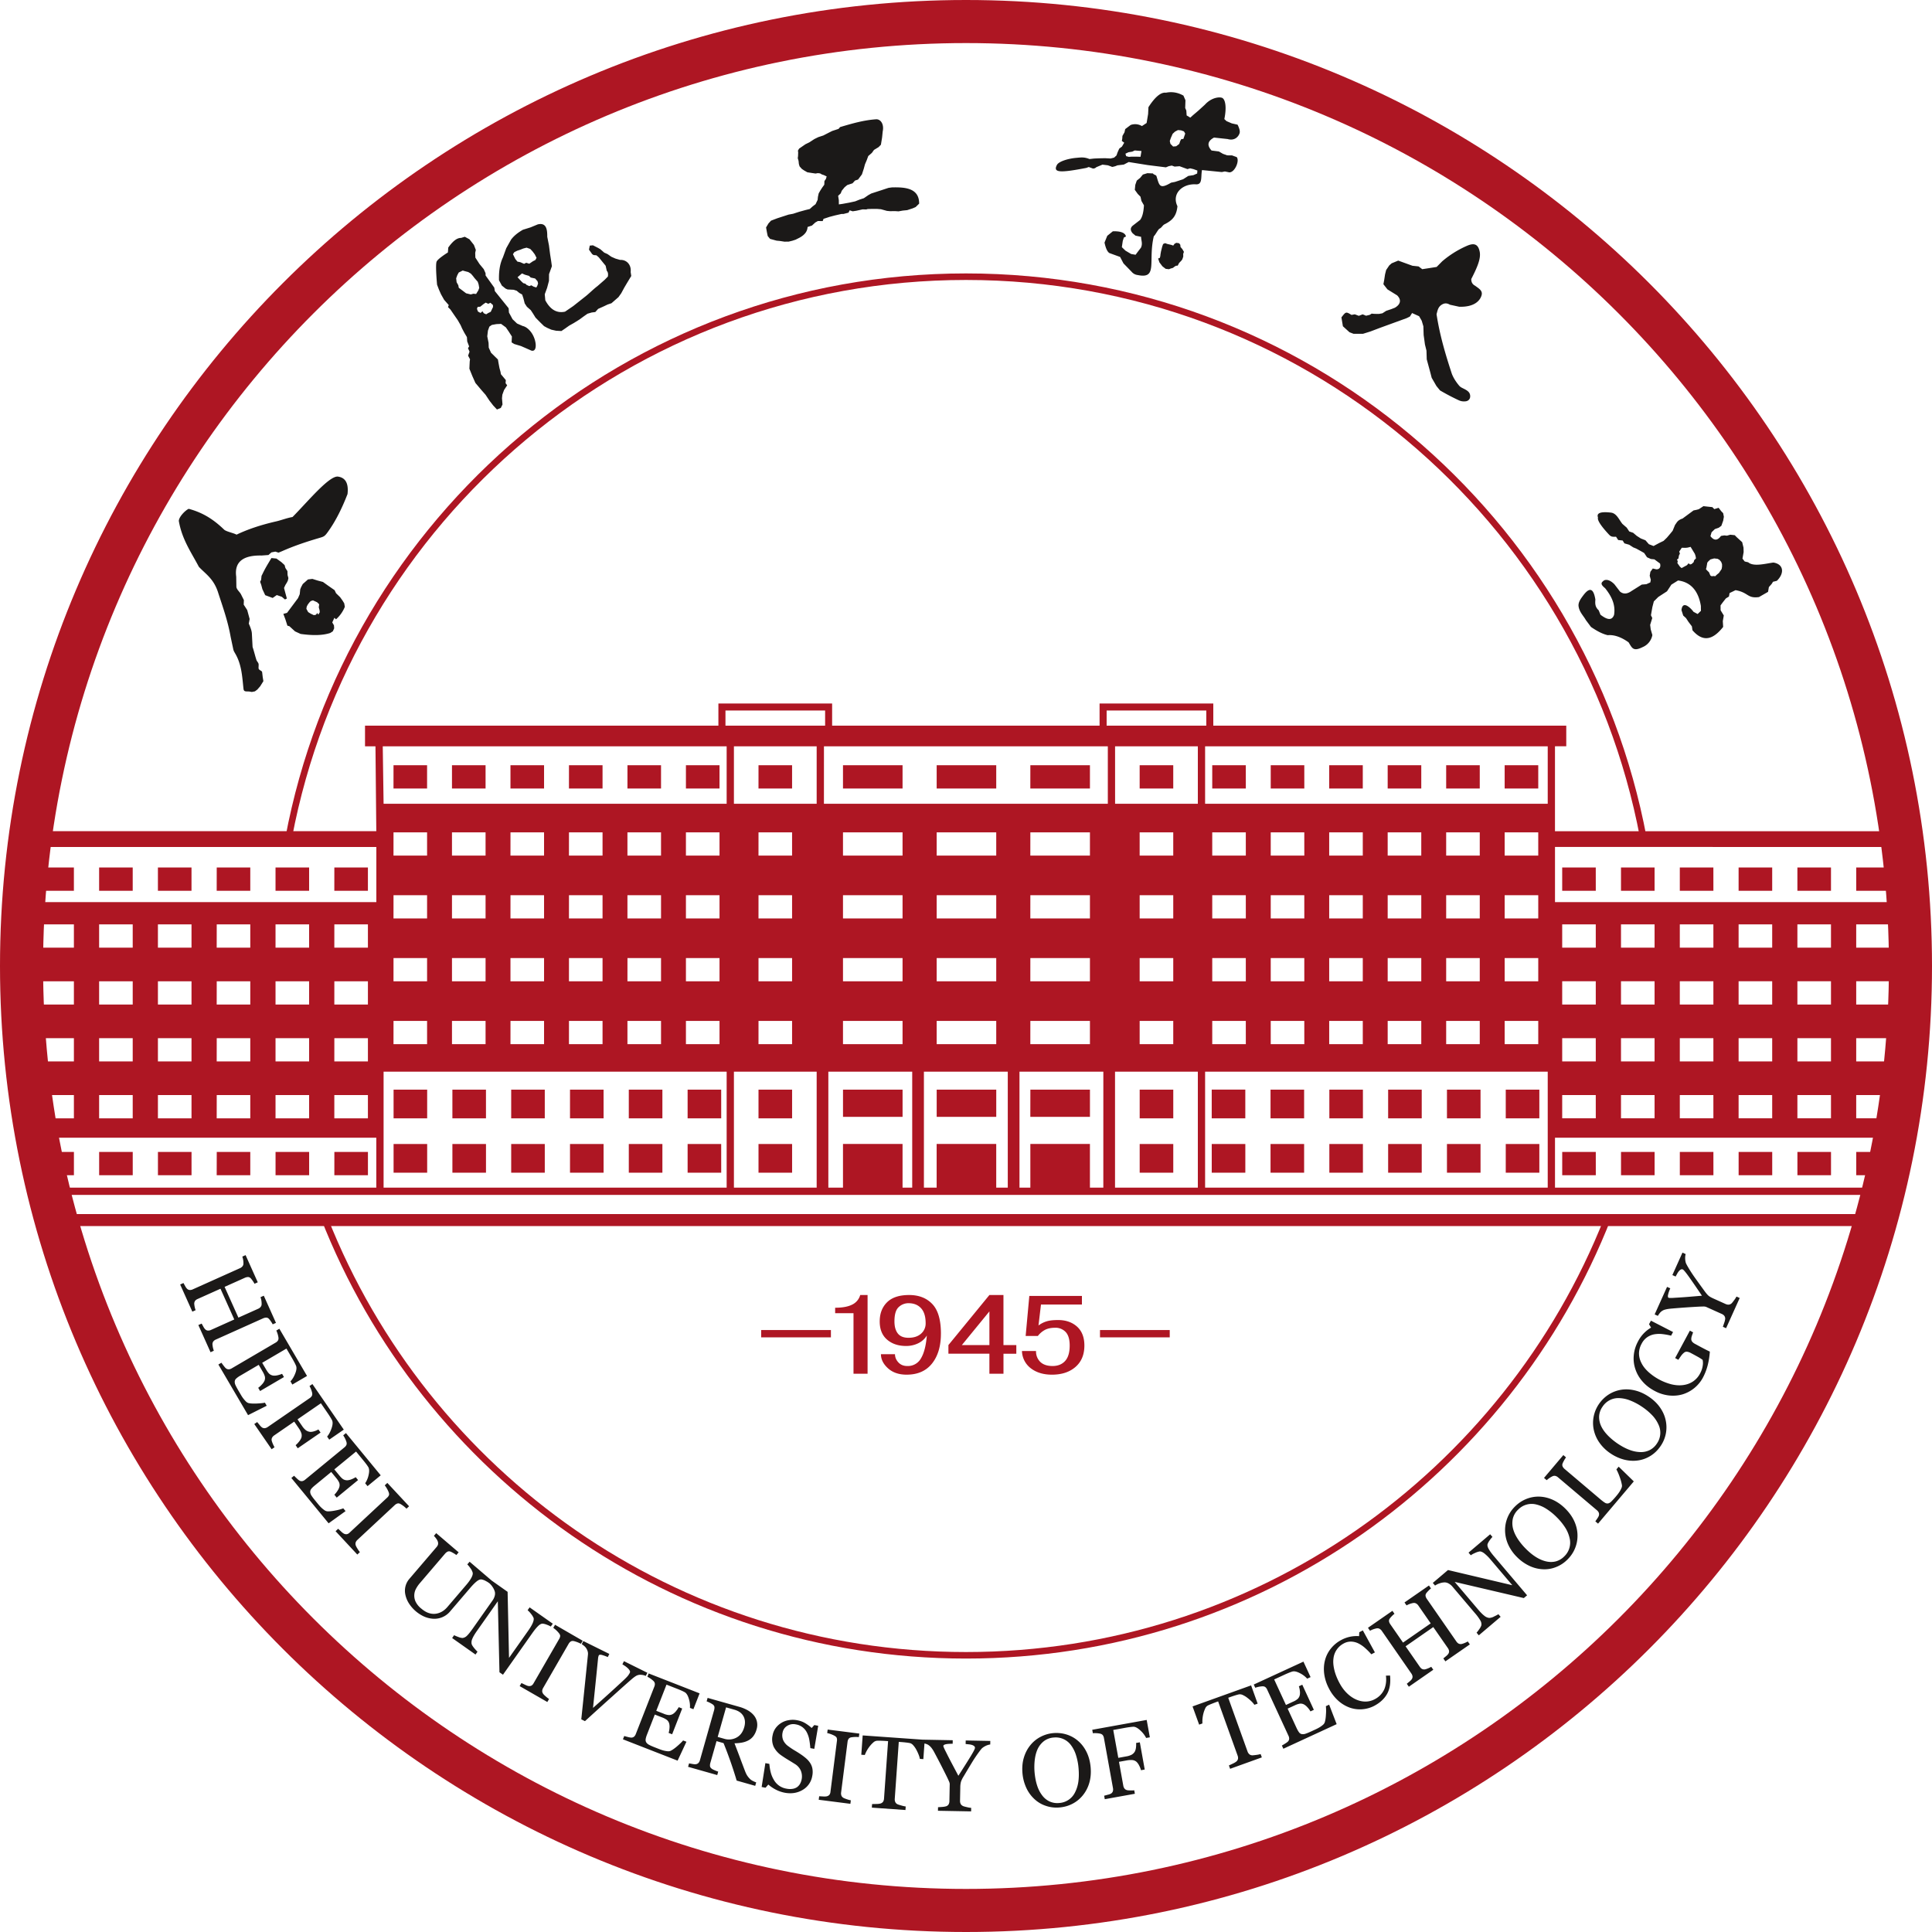 <svg xmlns="http://www.w3.org/2000/svg" width="88" height="88" fill="none"><path fill="#1B1918" fill-rule="evenodd" d="M49.12 79.309q.233.205.38.51.146.306.178.689.032.385-.065.709a1.6 1.6 0 0 1-.297.564q-.194.236-.464.377t-.587.169a1.5 1.5 0 0 1-.633-.075 1.4 1.4 0 0 1-.52-.311 1.6 1.6 0 0 1-.367-.51 2 2 0 0 1-.173-.665q-.033-.394.065-.713.097-.32.294-.562.195-.24.47-.383.274-.142.582-.168.322-.026.617.07.294.097.52.299m27.661-22.187a.5.5 0 0 0-.023.125.814.814 0 0 0 .03.277q.014.04.09.175.156.265.328.506.173.243.44.61.099.136.169.198.069.061.223.13l.561.253q.075.033.143.029a.23.23 0 0 0 .134-.063q.036-.036.11-.138a1 1 0 0 0 .108-.168l.147.066-.62 1.376-.147-.066q.022-.06.063-.182a.8.8 0 0 0 .043-.174.22.22 0 0 0-.04-.142.3.3 0 0 0-.119-.087l-.715-.322a.4.4 0 0 0-.14-.015 6 6 0 0 0-.239.009 35 35 0 0 0-1.241.089q-.15.016-.233.04a.45.45 0 0 0-.262.172 1 1 0 0 0-.077.116l-.147-.066.565-1.254.147.066a1.4 1.4 0 0 0-.105.312q-.015.098.03.118a.2.2 0 0 0 .05.008h.094q.066-.002.153-.009l.165-.01q.228-.014.458-.033l.597-.05q-.378-.561-.595-.865-.216-.302-.274-.33a.1.1 0 0 0-.092.002.3.3 0 0 0-.088.073.7.7 0 0 0-.08.12l-.07.126-.148-.066.46-1.023zm.338 3.565q-.02.05-.05.14a.5.5 0 0 0-.034.151.2.2 0 0 0 .04.132.4.4 0 0 0 .116.094l.221.12q.24.128.327.171.086.043.142.068a3.4 3.4 0 0 1-.1.632q-.08.3-.216.555a1.57 1.57 0 0 1-.915.757q-.294.089-.627.055a1.8 1.8 0 0 1-.672-.216q-.326-.175-.546-.432a1.6 1.6 0 0 1-.32-.564 1.5 1.5 0 0 1-.068-.624q.03-.324.192-.625a1.54 1.54 0 0 1 .595-.63l-.093-.155.087-.161 1.007.517-.089.166a3 3 0 0 0-.38-.07 1.3 1.3 0 0 0-.374.006.84.84 0 0 0-.33.132.8.8 0 0 0-.258.298.94.94 0 0 0-.12.431.95.95 0 0 0 .104.433q.1.213.314.413a2.5 2.5 0 0 0 1.068.575q.276.064.517.033.247-.029.45-.16a1 1 0 0 0 .33-.37q.095-.176.119-.351a.7.7 0 0 0-.004-.268 2 2 0 0 0-.202-.13l-.18-.099-.157-.084a.5.5 0 0 0-.162-.057.18.18 0 0 0-.147.044.7.7 0 0 0-.142.156 3 3 0 0 0-.115.168l-.147-.08.672-1.25zm-3.29 2.617q.305-.052.635.027.33.078.647.294.32.217.51.497.192.279.252.585a1.5 1.5 0 0 1-.236 1.16q-.191.28-.457.445-.266.166-.569.209-.3.045-.627-.035a2 2 0 0 1-.626-.284 1.9 1.9 0 0 1-.513-.5 1.6 1.6 0 0 1-.252-.582 1.5 1.5 0 0 1-.002-.606q.062-.302.236-.559.183-.266.443-.435a1.5 1.5 0 0 1 .56-.216zm1.708 1.575a1.5 1.5 0 0 0-.284-.418 2.7 2.7 0 0 0-.453-.379 2.7 2.7 0 0 0-.543-.29 1.5 1.5 0 0 0-.5-.11.858.858 0 0 0-.762.388.84.84 0 0 0-.158.455 1 1 0 0 0 .101.449q.102.207.293.405.192.198.437.366.272.185.525.284.252.1.495.11a.9.9 0 0 0 .434-.08.85.85 0 0 0 .346-.306.86.86 0 0 0 .069-.874m-1.808 1.926.688.671-1.628 1.924-.123-.105.09-.131q.058-.085.07-.13a.2.2 0 0 0-.002-.13.3.3 0 0 0-.09-.117l-1.763-1.492a.3.3 0 0 0-.121-.068.2.2 0 0 0-.14.017 1 1 0 0 0-.135.078 1 1 0 0 0-.124.099l-.123-.104.88-1.04.123.105q-.04.05-.09.14t-.066.135a.17.17 0 0 0 .002.142q.032.064.09.112l1.652 1.4q.115.096.187.138a.2.2 0 0 0 .143.03.3.3 0 0 0 .141-.084 3.577 3.577 0 0 0 .307-.349q.055-.073.097-.144a1 1 0 0 0 .067-.136.24.24 0 0 0 .017-.115 2 2 0 0 0-.101-.37 2.3 2.3 0 0 0-.152-.353zm-3.615 1.364q.31.009.619.148.308.14.579.413t.406.584q.134.311.135.623.004.306-.113.588-.115.282-.341.506a1.5 1.5 0 0 1-.533.35 1.4 1.4 0 0 1-.599.096 1.6 1.6 0 0 1-.608-.155 2 2 0 0 1-.56-.398 1.9 1.9 0 0 1-.41-.588 1.6 1.6 0 0 1-.135-.62 1.5 1.5 0 0 1 .113-.595q.118-.285.34-.503.229-.228.516-.343.289-.114.59-.106m1.376 1.873a1.5 1.5 0 0 0-.198-.465 2.7 2.7 0 0 0-.373-.458 2.7 2.7 0 0 0-.477-.39 1.5 1.5 0 0 0-.47-.203.857.857 0 0 0-.822.236.83.83 0 0 0-.243.417 1 1 0 0 0 .014.46q.06.222.21.454.15.23.36.442.231.234.46.379.23.147.465.203.23.056.442.004a.85.85 0 0 0 .398-.235.86.86 0 0 0 .234-.844m-3.51-.037a1 1 0 0 0-.124.152.7.7 0 0 0-.098.173q-.025.096.057.234.08.14.239.326l1.504 1.774-.149.126-3.149-.737 1.06 1.25q.178.21.3.3a.4.4 0 0 0 .217.091.5.5 0 0 0 .221-.067q.151-.071.192-.103l.103.12-.994.843-.102-.121a1.3 1.3 0 0 0 .126-.165.6.6 0 0 0 .092-.17.33.33 0 0 0-.043-.215 2.3 2.3 0 0 0-.262-.354l-1.012-1.193a.6.6 0 0 0-.16-.135.4.4 0 0 0-.177-.058.7.7 0 0 0-.248.044.8.8 0 0 0-.207.1l-.103-.12.692-.587 2.93.692-.978-1.153a2 2 0 0 0-.303-.302q-.123-.09-.207-.084a.8.8 0 0 0-.21.07 1 1 0 0 0-.194.105l-.102-.121.985-.836zM66.95 74.9l-1.115.773-.093-.134.124-.103a.5.5 0 0 0 .102-.105.2.2 0 0 0 .035-.127.3.3 0 0 0-.056-.138l-.663-.955-1.261.876.648.934q.045.066.099.097a.23.23 0 0 0 .141.019 1.105 1.105 0 0 0 .28-.117l.094.135-1.114.773-.093-.134.123-.103a.5.5 0 0 0 .103-.105.2.2 0 0 0 .035-.127.3.3 0 0 0-.057-.138l-1.343-1.937a.3.3 0 0 0-.101-.093.2.2 0 0 0-.14-.02 1 1 0 0 0-.154.043 1 1 0 0 0-.142.065l-.093-.135 1.114-.773.093.135a1 1 0 0 0-.118.106 1 1 0 0 0-.094.108.17.17 0 0 0-.035.136q.015.068.06.13l.577.832 1.261-.875-.564-.814a.3.3 0 0 0-.102-.093.2.2 0 0 0-.14-.02 1 1 0 0 0-.153.043 1 1 0 0 0-.142.065l-.093-.134 1.114-.773.093.134a1 1 0 0 0-.118.107q-.065.067-.094.107a.17.17 0 0 0-.034.136q.015.069.059.13l1.342 1.935q.045.066.1.096a.22.22 0 0 0 .14.02 1.09 1.09 0 0 0 .28-.116zm-6.409 2.746.342.887-2.428 1.12-.067-.146q.06-.033.156-.094a.7.7 0 0 0 .122-.09.2.2 0 0 0 .054-.123.3.3 0 0 0-.031-.137l-.97-2.102a.3.3 0 0 0-.078-.11q-.047-.042-.134-.042a1.172 1.172 0 0 0-.332.066l-.068-.147 2.263-1.043.325.705-.155.071a1.1 1.1 0 0 0-.331-.25q-.22-.114-.35-.073a2 2 0 0 0-.159.058 5 5 0 0 0-.204.089l-.459.212.536 1.162.33-.152a.7.7 0 0 0 .218-.137.35.35 0 0 0 .082-.159.6.6 0 0 0 .004-.195 1 1 0 0 0-.045-.208l.155-.072.527 1.144-.154.072a1 1 0 0 0-.141-.19.6.6 0 0 0-.15-.124.32.32 0 0 0-.192-.039.9.9 0 0 0-.227.075l-.33.152.405.878q.062.132.114.2a.2.2 0 0 0 .126.082.34.34 0 0 0 .17-.017q.098-.032.268-.11l.18-.083q.111-.051.183-.095.075-.044.148-.104a.3.3 0 0 0 .092-.114q.049-.143.06-.39a2 2 0 0 0-.004-.359zm-3.257-.048-.148.053a1 1 0 0 0-.137-.16 2 2 0 0 0-.186-.16 1 1 0 0 0-.203-.124.3.3 0 0 0-.179-.031q-.069.015-.172.047a5 5 0 0 0-.19.063l-.125.045.88 2.448a.3.3 0 0 0 .077.12q.051.048.138.054.044 0 .178-.018a1.3 1.3 0 0 0 .203-.04l.055.152-1.445.52-.055-.154q.059-.026.178-.083a.8.8 0 0 0 .16-.094.23.23 0 0 0 .076-.119.3.3 0 0 0-.018-.153l-.887-2.468-.125.045-.165.064a2 2 0 0 0-.184.081.28.28 0 0 0-.117.138 1.3 1.3 0 0 0-.08.225 1.5 1.5 0 0 0-.044.452l-.15.054-.3-.83 2.667-.958zm-4.91 1.534-.168.03a1.2 1.2 0 0 0-.263-.341q-.184-.174-.324-.17a2 2 0 0 0-.166.017q-.096.012-.216.034l-.53.096.23 1.27.362-.066a.8.8 0 0 0 .25-.08.4.4 0 0 0 .137-.134.5.5 0 0 0 .053-.167 1 1 0 0 0 .009-.231l.17-.03.223 1.24-.17.031a1 1 0 0 0-.085-.215.6.6 0 0 0-.117-.165.34.34 0 0 0-.188-.082 1 1 0 0 0-.25.014l-.363.065.197 1.09a.3.3 0 0 0 .053.127q.039.053.12.075.036.009.15.012.117.002.175-.007l.028.159-1.37.247-.029-.158.175-.047a.5.5 0 0 0 .141-.052.2.2 0 0 0 .081-.103.3.3 0 0 0 .006-.143l-.412-2.282a.3.3 0 0 0-.048-.125q-.035-.052-.12-.075a1.215 1.215 0 0 0-.337-.02l-.028-.157 2.48-.448zm-13.64 3.029-1.442-.184.02-.16.178.009a.6.6 0 0 0 .166-.006.23.23 0 0 0 .12-.067.26.26 0 0 0 .05-.136l.295-2.318a.3.3 0 0 0-.008-.135q-.017-.056-.105-.104a1.3 1.3 0 0 0-.33-.121l.021-.16 1.442.183-.021.16a1.4 1.4 0 0 0-.343.01q-.09.017-.126.074a.3.3 0 0 0-.046.132l-.295 2.315a.3.3 0 0 0 .016.136q.024.062.1.106.045.024.15.059.102.035.178.047zm-7.468-2.827-.402.861-2.49-.972.059-.15q.065.02.175.047a.7.7 0 0 0 .15.026.2.2 0 0 0 .126-.046.3.3 0 0 0 .076-.118l.843-2.157a.3.3 0 0 0 .025-.132.2.2 0 0 0-.063-.126 1.18 1.18 0 0 0-.278-.194l.059-.15 2.32.907-.282.723-.158-.062a1.1 1.1 0 0 0-.05-.413q-.07-.236-.19-.302a2 2 0 0 0-.151-.074 5 5 0 0 0-.206-.085l-.471-.184-.466 1.192.338.132a.7.7 0 0 0 .25.062.36.36 0 0 0 .172-.05.6.6 0 0 0 .143-.133q.073-.09.12-.177l.158.062-.458 1.173-.16-.062q.032-.104.04-.233a.6.6 0 0 0-.014-.193.32.32 0 0 0-.106-.166.9.9 0 0 0-.211-.112l-.339-.132-.351.9q-.054.136-.065.222a.22.22 0 0 0 .028.147.34.34 0 0 0 .13.11q.09.05.266.118l.184.072q.113.044.195.066.084.023.178.034a.3.3 0 0 0 .146-.013q.136-.063.323-.227.188-.165.255-.25zm-6.336-1.81L23.67 76.8l.081-.14.16.076q.106.052.156.059a.23.23 0 0 0 .135-.015.26.26 0 0 0 .1-.106l1.168-2.024a.3.3 0 0 0 .045-.127q.005-.06-.058-.137a1.3 1.3 0 0 0-.256-.24l.081-.14 1.258.727-.08.14a1.4 1.4 0 0 0-.32-.123q-.09-.018-.145.019a.3.3 0 0 0-.094.103l-1.167 2.022a.3.3 0 0 0-.038.132q0 .066.052.136.032.04.115.112t.146.112zm-9.19-8.695-.772.556-1.697-2.065.124-.102q.047.05.13.127a.7.7 0 0 0 .117.095.2.2 0 0 0 .133.022.3.3 0 0 0 .125-.066l1.788-1.47a.3.3 0 0 0 .087-.104q.028-.056.006-.14a1.17 1.17 0 0 0-.148-.305l.125-.102 1.583 1.924-.6.493-.108-.131a1.1 1.1 0 0 0 .158-.384q.054-.24-.018-.357a2 2 0 0 0-.096-.139 5 5 0 0 0-.138-.174l-.321-.391-.99.813.232.28q.11.135.187.176.076.041.175.04a.6.6 0 0 0 .19-.046q.108-.043.19-.096l.108.132-.973.8-.108-.132q.078-.075.147-.184a.6.6 0 0 0 .083-.176.32.32 0 0 0-.012-.196.9.9 0 0 0-.13-.2l-.23-.281-.747.614q-.113.092-.164.16a.21.21 0 0 0-.047.143.34.34 0 0 0 .059.16q.055.087.175.232l.125.153q.078.095.138.153.062.06.139.117a.3.3 0 0 0 .133.06q.15.01.393-.04a2 2 0 0 0 .345-.095zm46.855 8.87q-.255.132-.54.155a1.4 1.4 0 0 1-.565-.07 1.6 1.6 0 0 1-.525-.31 1.9 1.9 0 0 1-.428-.556 2 2 0 0 1-.221-.672q-.042-.33.037-.629.077-.293.27-.532a1.5 1.5 0 0 1 .473-.387 1.46 1.46 0 0 1 .808-.173l.01-.179.161-.084.55 1.003-.163.086a3 3 0 0 0-.266-.27 1.4 1.4 0 0 0-.303-.215.8.8 0 0 0-.34-.093.67.67 0 0 0-.344.082.88.88 0 0 0-.471.683q-.031.222.035.508.065.284.228.593.142.272.331.463.188.19.407.295.218.103.443.107a.9.9 0 0 0 .442-.11.95.95 0 0 0 .436-.467q.054-.141.071-.293.017-.151-.004-.31l.188-.006q.05.512-.139.844-.19.33-.58.536M9.59 61.592l-.555-1.238.15-.066.078.14a.5.5 0 0 0 .084.12.2.2 0 0 0 .118.058.3.3 0 0 0 .146-.03l1.06-.476-.628-1.4-1.037.465a.3.3 0 0 0-.114.079.23.23 0 0 0-.045.136 1.116 1.116 0 0 0 .063.297l-.149.067-.555-1.237.15-.067.078.14a.5.5 0 0 0 .084.12.2.2 0 0 0 .118.058.3.3 0 0 0 .146-.03l2.15-.965a.3.3 0 0 0 .111-.083.2.2 0 0 0 .045-.133.9.9 0 0 0-.051-.31l.149-.068.555 1.238-.149.067a1 1 0 0 0-.083-.136 1 1 0 0 0-.089-.113.17.17 0 0 0-.127-.058.4.4 0 0 0-.139.034l-.924.414.629 1.401.903-.405a.3.3 0 0 0 .11-.083.2.2 0 0 0 .045-.134.9.9 0 0 0-.051-.31l.15-.066.554 1.237-.149.067a1 1 0 0 0-.083-.136 1 1 0 0 0-.088-.113.17.17 0 0 0-.127-.058.4.4 0 0 0-.14.034l-2.148.964a.3.3 0 0 0-.113.08.22.22 0 0 0-.045.134 1.093 1.093 0 0 0 .063.297zm2.559 2.438-.85.428-1.352-2.306.139-.082q.038.057.108.147t.101.112a.2.2 0 0 0 .128.042.3.3 0 0 0 .133-.045l1.998-1.171a.3.3 0 0 0 .101-.089q.037-.051.029-.138a1.176 1.176 0 0 0-.098-.324l.139-.081 1.26 2.15-.67.392-.085-.147q.125-.127.216-.354.091-.23.038-.355a2 2 0 0 0-.073-.153 5 5 0 0 0-.108-.194l-.256-.436-1.105.648.184.313q.089.15.158.203a.36.36 0 0 0 .166.067.6.6 0 0 0 .195-.016q.113-.026.203-.065l.086.147-1.087.637-.086-.147q.089-.063.175-.159a.6.6 0 0 0 .11-.16.32.32 0 0 0 .018-.196.9.9 0 0 0-.097-.218l-.183-.314-.834.49a1 1 0 0 0-.188.133.2.2 0 0 0-.07.133.34.34 0 0 0 .034.167q.042.095.137.257l.1.17q.06.105.112.173.052.07.118.138a.3.3 0 0 0 .122.08q.147.034.395.021.25-.013.356-.038zm2.848 1.544-.097-.14q.121-.14.203-.38t.021-.365a2 2 0 0 0-.083-.145 4 4 0 0 0-.12-.183l-.305-.444-1.064.732.21.304a.8.8 0 0 0 .175.195.4.4 0 0 0 .179.07q.067.009.175-.02a1 1 0 0 0 .213-.088l.098.142-1.04.715-.097-.142q.078-.062.16-.167a.6.6 0 0 0 .103-.174.34.34 0 0 0-.003-.205.9.9 0 0 0-.115-.222l-.209-.304-.912.628a.3.3 0 0 0-.094.1.2.2 0 0 0-.019.14 1 1 0 0 0 .051.143q.046.106.078.156l-.133.09-.79-1.147.133-.09q.042.053.115.14a.5.5 0 0 0 .105.106.2.2 0 0 0 .128.032.3.3 0 0 0 .132-.053l1.91-1.315a.3.3 0 0 0 .095-.095q.033-.053.019-.14a1.202 1.202 0 0 0-.121-.316l.132-.09 1.429 2.076zm1.278 5.233-.99-1.063.117-.11.132.12a.6.6 0 0 0 .131.102.23.23 0 0 0 .134.025.26.26 0 0 0 .126-.073l1.71-1.593a.3.3 0 0 0 .08-.108q.023-.055-.015-.148a1.3 1.3 0 0 0-.175-.304l.118-.11.99 1.063-.117.11a1.4 1.4 0 0 0-.271-.21q-.079-.045-.144-.025a.3.3 0 0 0-.12.072l-1.707 1.59a.3.3 0 0 0-.075.115.23.23 0 0 0 .01.145 1 1 0 0 0 .077.141q.057.095.107.15zm6.013 1.307a1 1 0 0 0-.159-.1.6.6 0 0 0-.201-.073q-.093-.01-.222.094-.129.106-.283.286l-.913 1.067a.93.93 0 0 1-.823.34 1.2 1.2 0 0 1-.403-.112 1.62 1.62 0 0 1-.67-.603 1.2 1.2 0 0 1-.156-.406.827.827 0 0 1 .187-.691l1.241-1.451a.3.3 0 0 0 .066-.119.26.26 0 0 0-.015-.144.5.5 0 0 0-.078-.133 1 1 0 0 0-.095-.113l.105-.123 1.022.874-.105.123a1 1 0 0 0-.134-.088 1 1 0 0 0-.13-.067.17.17 0 0 0-.14.002.4.4 0 0 0-.109.089l-1.16 1.357a1.4 1.4 0 0 0-.155.225.663.663 0 0 0-.036.588.9.9 0 0 0 .266.332q.19.162.37.212a.7.7 0 0 0 .341.015.8.8 0 0 0 .268-.11 1 1 0 0 0 .204-.18l.861-1.008q.165-.191.241-.338.077-.146.056-.229a.6.6 0 0 0-.108-.209 1.3 1.3 0 0 0-.136-.165l.105-.122 1.004.858.727.514.064 3.009.871-1.235q.16-.228.216-.37.057-.142.03-.22a.8.8 0 0 0-.12-.187 1 1 0 0 0-.15-.16l.091-.13 1.056.744-.091.13a1 1 0 0 0-.178-.082.7.7 0 0 0-.192-.05q-.098-.001-.212.113-.115.113-.256.313l-1.34 1.9-.16-.111-.075-3.234-.944 1.34q-.159.225-.216.365a.4.4 0 0 0-.034.233q.015.07.12.198.108.127.149.16l-.091.13-1.065-.752.091-.13q.051.03.191.082a.6.6 0 0 0 .188.046.33.33 0 0 0 .198-.095q.097-.088.277-.343l.901-1.279a.6.6 0 0 0 .09-.189.4.4 0 0 0 .013-.185.7.7 0 0 0-.105-.23.8.8 0 0 0-.148-.173zm7.127 4.221a.64.64 0 0 0-.287-.05.4.4 0 0 0-.164.055q-.075.047-.16.117-.295.254-.9.8-.608.544-1.26 1.139l-.167-.083a1075 1075 0 0 0 .303-2.944.4.4 0 0 0-.01-.142.5.5 0 0 0-.159-.254 1 1 0 0 0-.112-.083l.071-.143 1.184.587-.07.143a2 2 0 0 0-.27-.096q-.116-.03-.143.027a.543.543 0 0 0-.028.111l-.077.766-.155 1.508a72 72 0 0 0 1.404-1.272q.159-.15.204-.216a1 1 0 0 0 .068-.11.1.1 0 0 0-.003-.097.4.4 0 0 0-.083-.108 1 1 0 0 0-.12-.098 3 3 0 0 0-.132-.085l.071-.143 1.066.528zm4.984 5.008-.845-.24a18.731 18.731 0 0 0-.597-1.706l-.32-.091-.283.996a.4.4 0 0 0-.014.143q.007.065.079.118.034.028.13.069t.164.063l-.044.157-1.328-.376.045-.157.158.028q.104.019.149.01a.2.2 0 0 0 .12-.056.3.3 0 0 0 .07-.133l.643-2.27q.022-.078.016-.144t-.078-.12a1.344 1.344 0 0 0-.278-.14l.045-.158 1.45.41a1.7 1.7 0 0 1 .361.147q.165.09.28.221a.7.7 0 0 1 .153.294.7.7 0 0 1-.015.367.9.9 0 0 1-.147.306.7.7 0 0 1-.231.194 1 1 0 0 1-.286.097q-.16.03-.341.032.144.373.239.627.094.254.233.618.06.16.12.246a1 1 0 0 0 .127.147q.049.045.131.085.081.04.139.058zm-.5-2.672q.081-.285-.036-.499t-.415-.298l-.376-.106-.382 1.347.29.082a.73.73 0 0 0 .564-.051q.26-.138.355-.475m3.006 1.636a.7.7 0 0 1 .102.272.9.9 0 0 1-.01.316.9.9 0 0 1-.437.633q-.36.213-.818.128a1.5 1.5 0 0 1-.411-.144 1.7 1.7 0 0 1-.335-.228l-.126.145-.178-.034.17-1.087.181.034q.018.211.063.386.044.176.14.338a.805.805 0 0 0 .576.405.8.8 0 0 0 .275.009.5.5 0 0 0 .208-.078.5.5 0 0 0 .137-.153.7.7 0 0 0 .036-.594.67.67 0 0 0-.271-.307q-.135-.085-.308-.19a5 5 0 0 1-.298-.193 1.07 1.07 0 0 1-.356-.392.83.83 0 0 1-.053-.536.8.8 0 0 1 .136-.323.92.92 0 0 1 .6-.363q.187-.033.379.003.218.04.378.14.16.098.285.214l.12-.134.178.033-.178 1.051-.18-.033a4 4 0 0 0-.045-.365 1.2 1.2 0 0 0-.104-.329.7.7 0 0 0-.195-.249.7.7 0 0 0-.324-.14.52.52 0 0 0-.386.069.44.44 0 0 0-.21.303.58.58 0 0 0 .031.357.7.7 0 0 0 .238.273q.147.11.294.195.145.086.28.178.123.083.233.179a1 1 0 0 1 .183.212m5.152-.182-.158-.011a1 1 0 0 0-.06-.201 2 2 0 0 0-.105-.223 1 1 0 0 0-.137-.195.3.3 0 0 0-.15-.1 2 2 0 0 0-.177-.027 5 5 0 0 0-.199-.019l-.133-.01-.183 2.596a.3.3 0 0 0 .022.14.2.2 0 0 0 .105.106q.04.019.17.055.129.038.202.045l-.011.162-1.532-.109.011-.162.198-.004a.8.8 0 0 0 .183-.021.23.23 0 0 0 .118-.078.3.3 0 0 0 .045-.148l.185-2.616-.132-.009q-.071-.005-.177-.008a2 2 0 0 0-.201 0 .28.28 0 0 0-.164.079q-.086.075-.163.173a1.5 1.5 0 0 0-.223.396l-.16-.011.063-.88 2.727.193 1.375.026-.003.161q-.232 0-.328.026t-.097.075q0 .014.013.048t.037.087q.028.06.068.137l.074.148q.103.203.211.407l.281.53q.367-.57.56-.887.195-.319.196-.382a.1.1 0 0 0-.038-.084.3.3 0 0 0-.101-.052.7.7 0 0 0-.142-.027q-.078-.007-.144-.015l.004-.161 1.12.021-.003.162a.6.6 0 0 0-.123.028.811.811 0 0 0-.243.136q-.033.028-.126.151-.183.247-.337.5-.155.255-.388.646a1.2 1.2 0 0 0-.115.232 1 1 0 0 0-.032.256l-.012.616a.3.3 0 0 0 .03.143q.031.06.11.098.048.02.17.047.122.03.198.033l-.003.161-1.51-.028.003-.162q.064-.003.192-.013a.8.8 0 0 0 .178-.03.2.2 0 0 0 .114-.091.3.3 0 0 0 .034-.145l.015-.784a.4.4 0 0 0-.042-.133 5 5 0 0 0-.102-.217 34 34 0 0 0-.57-1.107 1.3 1.3 0 0 0-.13-.198.7.7 0 0 0-.13-.118.5.5 0 0 0-.13-.055l-.047-.011zm6.915 1.502q.11-.218.147-.484.036-.267.009-.59a2.7 2.7 0 0 0-.116-.605 1.5 1.5 0 0 0-.23-.459.859.859 0 0 0-.78-.348.83.83 0 0 0-.454.165 1 1 0 0 0-.285.36q-.096.21-.13.484a2.8 2.8 0 0 0-.01.57q.029.328.11.586.08.26.225.454a.9.9 0 0 0 .336.287.85.85 0 0 0 .455.076.86.86 0 0 0 .723-.496M11.09 31.367c-.06-.552-.08-1.1-.383-1.611-.04-.07-.065-.108-.082-.185l-.119-.56c-.124-.707-.347-1.334-.556-1.973-.2-.672-.573-.88-.892-1.22-.347-.66-.767-1.242-.913-2.088.003-.193.299-.487.45-.554.706.189 1.181.533 1.616.95.088.086.459.16.562.227.494-.237 1.087-.44 1.804-.604.24-.055.48-.153.747-.2.69-.696 1.695-1.922 2.086-1.838q.5.08.419.792c-.22.569-.52 1.216-.918 1.756-.13.177-.168.186-.387.25-.565.166-1.124.352-1.668.593l-.17.07-.144-.047-.179.035-.137.12-.314.023c-.833-.017-1.246.283-1.153.965l.007.449c.002.127.14.227.207.346l.135.27-.008.207.16.248.11.406-.038.211c.075.168.134.327.14.451l.032.612c.068.198.115.411.183.615l.053.081a.18.18 0 0 1 .041.128l-.005.127c-.003.073.054.097.112.135.05.033.05.041.056.095l.023.197.03.18-.145.232-.13.15-.11.082-.142.028-.1-.018c-.155-.018-.263.031-.28-.133m1.517-4.263-.187.132-.34-.126-.129-.275-.052-.195-.051-.14.045-.09.02-.182.046-.09c.127-.27.267-.489.404-.72l.229.024.223.161.148.135.035.13.094.146.006.176.038.143-.025.114-.045.09-.068.11-.061.134.052.195.035.13.042.156-.086.043-.144-.122zm.299.857.168-.046.5-.67.078-.179.023-.223.042-.103.074-.138.236-.209.201-.025.243.076.239.063.224.161.307.214.065.138.187.182.111.156.075.122.028.159a1.5 1.5 0 0 1-.402.569l-.074-.068-.097.21.078.135.009.135-.061.135-.119.077c-.379.123-.844.113-1.349.043l-.253-.116-.258-.236-.09-.024-.09-.283zm1.049-.23.015-.098.045-.09.072-.097.065-.067.102-.033.19.086.094.091-.018.14.035.13.01.093-.067.11-.047-.074-.062.08-.093.018-.143-.067-.117-.073zM22.636 18.652l-.169-.18-.173-.223-.178-.268-.18-.205-.282-.334-.14-.315-.134-.332.015-.33.014-.1-.088-.165.066-.182-.07-.157.051-.083-.087-.227-.013-.196-.119-.2-.1-.19-.07-.158-.13-.225-.167-.242-.166-.242-.109-.11.033-.091-.21-.24-.142-.252-.093-.209-.087-.228s-.088-.923-.017-1.06c.071-.138.51-.409.51-.409l.017-.224c.189-.264.381-.444.584-.438l.168-.053.213.115.203.257.087.228-.028.135.007.214.19.294.192.232.082.183.003.107.197.276.197.275.027.16.628.78.014.196.165.305.204.195.255.112c.168.036.31.177.4.304.235.332.287.891 0 .819l-.238-.105-.238-.104-.306-.092-.121-.075.013-.268-.149-.233-.125-.182-.218-.159-.216.01-.204.037-.113.077-.066.182-.031.26.06.3.007.214.106.236.313.306.027.16.043.229.046.167.021.115.222.266-.01.143.072.095-.14.212-.034.09-.046.128-.016.16.023.285-.077.156zm.76-5.454-.275-.013-.094-.041-.168-.136-.13-.242c-.012-.403.04-.754.175-1.034l.155-.426.222-.396c.163-.21.347-.333.534-.444l.35-.109.328-.136c.391-.094.438.225.434.563l.077.388.053.41.047.298.034.246-.13.36-.003.307-.085.318-.107.292.025.274q.341.642.9.518l.372-.254.502-.397c.207-.155.394-.356.601-.512l.326-.284.148-.15c.019-.108.012-.202-.05-.265l-.05-.228-.312-.383-.106-.093-.135-.013-.062-.043-.144-.202.036-.184.145-.014.236.12.102.06.177.154.148.065.173.122.187.083.211.061c.318-.015.52.242.483.552l.027.181-.192.317-.123.208-.142.262-.126.176-.318.277-.178.06-.169.081-.26.117-.13.144-.163.02-.191.056-.189.133-.17.126-.261.163-.215.121-.189.134-.165.112-.244-.014-.215-.048-.188-.083-.143-.078-.172-.168-.215-.218-.118-.19-.1-.152-.177-.155-.1-.152-.057-.226-.06-.18-.129-.072-.119-.099zm-.032-1.62.107.218.097.12.13.026.174.076.096-.05.14.045.164-.112.115-.058.052-.1-.082-.16-.105-.139-.101-.106-.166-.057-.154.04-.128.052-.141.046-.133.065zm.209 1.05.203-.174.134.059.186.053.078.076.201.044.11.126.024.103-.038.106-.043.074-.125-.04-.103-.06-.09.037-.122-.053-.057-.056-.098-.027-.093-.088zm-1.697 1.341-.12.011-.031.088.045.122.117.064.09-.075.058.089.11.048.083-.053.124-.06.055-.115.05-.105-.005-.091-.116-.102-.094.048-.12-.054-.103.07zm-.8-1.646-.18.089-.065.119-.053.145.02.178.078.139.021.115.2.15.133.101.215.052.118-.033.123.012.102-.165.04-.11-.027-.158-.04-.123-.15-.171-.072-.095-.09-.103-.121-.074-.116-.03zM36.4 6.768l.285-.197.18-.088.23-.15.18-.088.225-.073.239-.123.167-.084.288-.094.072-.083c.568-.168 1.072-.314 1.634-.354.21-.015.377.221.306.553l-.028.277-.054.329-.105.108-.21.128-.097.136-.164.142-.068.186-.081.19-.053.195-.086.265-.177.236-.138.045-.114.126-.238.078-.121.099-.131.161-.047.12-.118.112.031.198.002.192.158-.022.313-.057.271-.059.197-.079.2-.065.205-.141.13-.072.276-.09.2-.065.175-.058.138-.045.158-.021c.551-.011 1.24.008 1.236.74l-.16.156-.134.058-.25.082-.2.02-.196.035-.154-.01-.233.002-.141-.013-.27-.075-.183-.015-.178-.001-.246.006-.062.02-.167-.005-.283.063-.171.026-.137-.045-.051.106-.23.06-.095.001-.296.067-.242.064-.176.058-.1.032-.038.102-.22-.002-.118.067-.151.139-.2.065c-.01.179-.102.347-.377.494l-.167.084-.15.049-.167.04-.191.002-.216-.033-.142-.013-.149-.04-.15-.041-.106-.129-.035-.166-.04-.225.11-.184.115-.126.284-.108.162-.053.226-.073.125-.041.209-.039.175-.057.113-.036.28-.077.191-.047.13-.117.135-.103.093-.194.014-.138.035-.16.073-.128.084-.131.098-.136.006-.165.067-.096.035-.115-.128-.062-.092-.03-.082-.047-.1-.012-.104.019-.187-.028-.187-.029-.149-.085-.103-.07-.102-.115-.032-.108-.015-.144-.036-.122.013-.093.006-.165-.011-.086zM50.855 7.08l.049-.141.076-.17.124-.093.103-.177-.109-.08.018-.095.01-.134.093-.164.032-.146.248-.187a.6.6 0 0 1 .514.049l.214-.14.068-.41.015-.31q.454-.705.796-.659.414-.085.798.132l.092.212-.012.351.051.118.015.222.167.1.108-.099.26-.221.294-.268c.32-.353.708-.367.807-.302.127.084.192.422.081.956l.1.093.24.103.263.059c.072.144.12.286.093.381-.045.16-.225.368-.547.273l-.619-.067q-.438.236-.112.59l.334.043.183.107.195.07.22.002.212.077c.144.157-.081.7-.335.696l-.203-.042-.138.028-.903-.091c-.062.312.036.668-.276.65-.618-.038-1.118.429-.843.997-.044.453-.237.65-.595.827-.077.038-.126.153-.215.191-.071.03-.201.304-.267.35-.27 1.135.2 1.958-.731 1.767a.42.42 0 0 1-.28-.15l-.37-.381-.154-.294-.18-.065-.31-.113c-.08-.053-.156-.182-.22-.475l.126-.31.253-.204c.31-.012.566.05.597.237l-.095.046-.05.158-.041.281.165.159.259.153.202.034.115-.155.131-.17c.085-.193.004-.328.005-.492l-.256-.054-.128-.106q-.172-.2.005-.35l.333-.258q.15-.192.175-.667l-.114-.2-.043-.193-.123-.124-.136-.188.023-.228.067-.193.152-.123.126-.152.206-.063.252.012c.038.065.141.062.161.123.13.404.123.625.666.297l.176-.034.372-.122.236-.151.232-.035.172-.075.01-.135-.179-.065-.152-.036-.122.035-.196-.071-.163-.06-.225.017-.13-.047-.139.028-.128.053-.826-.103-.869-.139-.223.116-.287.034-.12.047c-.054.003-.11.047-.162.009l-.157-.057-.247-.03-.278.115a.2.2 0 0 1-.157.062l-.189-.069-.105.04c-1.197.231-1.537.226-1.343-.137.08-.15.48-.283.87-.319.235-.021.366-.044.612.053l.21-.023.242-.01.258-.005.252.013.16-.04zm2.852 4-.125-.02-.08.041-.063.085-.089-.032-.184-.043-.098-.036-.09.04-.041.116-.027.11-.03.12-.021.124-.01.092-.025.075-.074.02.06.178.137.181.148.114.149.018.077-.031.11-.032.048-.042.085-.053.08-.007.063-.12.103-.106.042-.057.044-.127-.003-.121.033-.096-.069-.12-.086-.103-.01-.1zm-2.445-4.079.135-.066.178-.029.11-.053.307.025-.043.263-.179-.005-.22-.001-.131.01-.124-.033zm2.049-.45-.029-.13.049-.14.082-.187.108-.1.134-.07.142.013.13.047.058.1-.036.106-.049.14-.093.005-.047.082-.048.14-.139.105-.14.012zM63.687 11.87l.648.235.279.03.167.126.328-.05.328-.052.255-.258a4.5 4.5 0 0 1 1.105-.695c.293-.13.523-.14.602.263.057.29-.087.663-.384 1.239q-.006.216.177.308c.166.126.35.219.293.43-.061.224-.3.547-1.019.526l-.423-.092c-.145-.086-.26-.072-.37-.004-.17.104-.193.261-.24.438.15.976.408 1.83.698 2.716.079.2.195.372.326.53.058.07.116.095.196.135.18.09.29.16.31.312.022.175-.095.264-.212.273a.56.56 0 0 1-.303-.047 10 10 0 0 1-.857-.45l-.163-.199-.217-.376-.057-.222-.168-.62-.012-.393-.07-.284-.029-.216-.03-.216-.012-.393-.076-.256-.119-.205-.32-.144-.1.16-.147.072-1.22.444-.429.163-.343.107-.43-.002-.182-.07-.3-.273-.067-.404c.2-.255.2-.272.459-.112l.15-.028.183.07.175-.068.155.063.168-.04.087-.056.125.012.215.001.15-.028.173-.112.22-.073.175-.068c.241-.142.32-.343.104-.562l-.444-.275-.183-.234.035-.187.04-.262.05-.198.142-.21.11-.096zM76.297 23.906c.084-.1.097-.205.341-.287l.501-.37.13-.026.108-.029.212-.139.162.018.123.013.122.013.088.09.197-.06.118.154.088.09.033.165-.031.178-.083.233-.119.088-.177.062-.15.145-.052.176q.244.32.48-.01l.149-.024.122.013.153-.044.204.022.088.09.25.228.06.248.006.203-.028.158-.025.139.102.131.16.037c.244.22.834.048 1.149.012.484.08.499.5.154.833l-.174.042-.058.095-.13.147-.038.218-.415.238c-.543.07-.462-.206-1.065-.315l-.273.132-.028.158-.14.086-.133.168-.11.15.003.221.145.238-.045.257.016.264c-.433.548-.889.742-1.397.153l-.028-.18-.154-.202-.114-.174-.126-.114-.08-.25c.056-.511.494-.007.547.078l.19.101.15-.145-.003-.222c-.1-.613-.404-1.082-1.04-1.16l-.304.19-.199.303-.395.256-.204.203-.066.255-.042.237-.024.139.06.127-.096.312.026.205.075.259a.74.74 0 0 1-.441.548c-.442.221-.487.029-.642-.216-.244-.177-.595-.36-.949-.326-.265-.061-.516-.206-.763-.374l-.235-.315c-.105-.192-.292-.357-.331-.625-.024-.166.083-.326.192-.47.265-.364.477-.43.573.161-.012.17-.023.33.152.49l.08.2c.29.224.52.29.62.006.076-.478-.127-.86-.408-1.213-.151-.124-.221-.218-.1-.313.103-.117.315-.082.526.137l.253.33q.226.185.523-.026l.467-.293.21-.018.18-.081.022-.119-.05-.187.031-.178.11-.15.159.038c.166.004.21-.126.171-.264l-.257-.19-.163-.017-.173-.078-.132-.196-.132-.075-.227-.125-.135-.054-.187-.121-.217-.063-.08-.13-.204-.022-.098-.151c-.221.015-.245-.015-.366-.146-.25-.272-.502-.59-.455-.728q-.118-.305.587-.224c.263.03.369.322.524.514l.198.172.114.173.177.06.162.138.186.12.214.084.155.178.214.083.252-.135.204-.099.15-.145.157-.185.106-.13zm.902 1.323-.194-.32-.13.033-.089.01-.183-.002-.117.175.032.088-.044.089-.024.137-.067.05.036.069-.016.092.116.162.075.064.128-.07.117-.063.073-.086.068.054.07-.02.092-.084.026-.091.082-.085-.02-.105zm.707.253.071-.02.101-.027.085.01.066.006.088.047.08.093.04.107v.112l-.02.11-.09.131-.028.044-.112.091-.059.06-.075-.009-.089.01-.06-.035-.062-.147-.099-.095-.039-.05.021-.064.018-.101.022-.129.05-.06z" clip-rule="evenodd"/><path fill="#AE1623" fill-rule="evenodd" d="M44 12.454c15.423 0 28.262 11.075 31.003 25.703H74.7C71.963 23.694 59.258 12.752 44 12.752S16.037 23.694 13.3 38.157h-.303C15.737 23.53 28.577 12.454 44 12.454m29.391 43.022C68.8 67.222 57.371 75.545 44 75.545s-24.8-8.323-29.39-20.07h.319C19.504 67.055 30.797 75.248 44 75.248s24.496-8.193 29.072-19.771z" clip-rule="evenodd"/><path fill="#AE1623" fill-rule="evenodd" d="M72.685 39.513h-1.529v1.061h1.53zm-1.857 1.576h15.914v10.733H70.828v2.274h14.71v.331H2.77v-.331h14.37v-2.274H1.233V41.089h15.909v-2.51H1.965v-.72H17.14l-.038-3.866h-.476v-.94h16.096v-1.009h5.18v1.008h12.182v-1.008h5.18v1.008h16.077v.94h-.514v3.868h15.388v.718H70.828zm-55.6 8.789h1.53v1.06h-1.53zm-2.678 0h1.53v1.06h-1.53zm-2.678 0H11.4v1.06h-1.53zm-2.679 0h1.53v1.06h-1.53zm-2.678 0h1.53v1.06h-1.53zm-2.679 0h1.53v1.06h-1.53zm13.393-2.591h1.529v1.06h-1.53zm-2.679 0h1.53v1.06h-1.53zm-2.678 0H11.4v1.06h-1.53zm-2.679 0h1.53v1.06h-1.53zm-2.678 0h1.53v1.06h-1.53zm-2.679 0h1.53v1.06h-1.53zm13.393-2.591h1.529v1.06h-1.53zm-2.679 0h1.53v1.06h-1.53zm-2.678 0H11.4v1.06h-1.53zm-2.679 0h1.53v1.06h-1.53zm-2.678 0h1.53v1.06h-1.53zm-2.679 0h1.53v1.06h-1.53zm13.393-2.591h1.529v1.06h-1.53zm-2.679 0h1.53v1.06h-1.53zm-2.678 0H11.4v1.06h-1.53zm-2.679 0h1.53v1.06h-1.53zm-2.678 0h1.53v1.06h-1.53zm-2.679 0h1.53v1.06h-1.53zm15.636-5.495h15.626v-2.617H17.434zm15.957 0h3.769v-2.617h-3.769zm4.1 0H50.46v-2.617H37.53zm13.262 0h3.769v-2.617H50.79zm4.1 0h15.606v-2.617H54.891zm15.606 12.203H54.891v5.283h15.606zm-15.937 0h-3.772v5.283h3.772zm-4.304 0h-3.82v5.283h.495v-1.99h2.714v1.99h.61zm-4.353 0h-3.82v5.283h.58v-1.99h2.714v1.99h.526zm-4.353 0h-3.82v5.283h.667v-1.99h2.713v1.99h.44zm-4.352 0h-3.769v5.283h3.769zm-4.1 0H17.472v5.283h15.626zm23.624.818h-1.53v1.308h1.53zM2.77 55.846V55.3H85.54v.547zM15.23 52.47h1.529v1.06h-1.53zm-2.679 0h1.53v1.06h-1.53zm-2.678 0H11.4v1.06h-1.53zm-2.679 0h1.53v1.06h-1.53zm-2.678 0h1.53v1.06h-1.53zm-2.679 0h1.53v1.06h-1.53zm51.604-.363h-1.53v1.307h1.53zm-17.362 0h-1.53v1.307h1.53zm-3.23 0H31.32v1.307h1.53zm-2.678 0h-1.53v1.307h1.53zm-2.679 0h-1.529v1.307h1.53zm-2.678 0h-1.53v1.307h1.53zm-2.678 0h-1.53v1.307h1.53zm-2.679 0h-1.53v1.307h1.53zm37.266 0h-1.53v1.307h1.53zm2.678 0h-1.53v1.307h1.53zm2.678 0H60.55v1.307h1.53zm2.679 0h-1.53v1.307h1.53zm2.678 0h-1.529v1.307h1.53zm2.679 0h-1.53v1.307h1.53zm2.571.363h-1.529v1.06h1.53zm2.679 0h-1.53v1.06h1.53zm2.678 0h-1.529v1.06h1.53zm2.679 0h-1.53v1.06h1.53zm2.678 0h-1.53v1.06h1.53zm2.679 0h-1.53v1.06h1.53zm-66.622-2.838h-1.53v1.308h1.53zm2.678 0h-1.529v1.308h1.53zm2.679 0h-1.53v1.308h1.53zm2.678 0h-1.529v1.308h1.53zm2.679 0h-1.53v1.308h1.53zm2.678 0H31.32v1.308h1.53zm3.23 0h-1.53v1.308h1.53zm2.319 0h2.713v1.238h-2.713zm4.267 0h2.713v1.238h-2.713zm4.267 0h2.714v1.238H46.93zm12.469 0h-1.53v1.308h1.53zm2.678 0H60.55v1.308h1.53zm2.679 0h-1.53v1.308h1.53zm2.678 0h-1.529v1.308h1.53zm2.679 0h-1.53v1.308h1.53zm-16.674 0h-1.53v1.308h1.53zM15.229 39.513h1.529v1.061h-1.53zm-2.679 0h1.53v1.061h-1.53zm-2.678 0H11.4v1.061h-1.53zm-2.679 0h1.53v1.061h-1.53zm-2.678 0h1.53v1.061h-1.53zm-2.679 0h1.53v1.061h-1.53zm53.109-6.46v-.689h-4.539v.688zm-17.362 0v-.689h-4.539v.688zm15.857 1.802h-1.53v1.061h1.53zm3.305 0h-1.529v1.061h1.53zm2.664 0H57.88v1.061h1.53zm2.664 0h-1.53v1.061h1.53zm2.664 0h-1.53v1.061h1.53zm2.664 0h-1.53v1.061h1.53zm2.664 0h-1.53v1.061h1.53zm-23.134 0h2.714v1.061H46.93zm-4.267 0h2.713v1.061h-2.713zm-4.267 0h2.713v1.061h-2.713zm-3.848 0h1.529v1.061h-1.53zm-3.306 0h1.53v1.061h-1.53zm-2.663 0h1.529v1.061h-1.53zm-2.664 0h1.529v1.061h-1.53zm-2.665 0h1.53v1.061h-1.53zm-2.664 0h1.53v1.061h-1.53zm-2.663 0h1.529v1.061h-1.53zm57.44 4.658h-1.53v1.061h1.53zm2.678 0h-1.529v1.061h1.53zm2.679 0h-1.53v1.061h1.53zm2.678 0h-1.53v1.061h1.53zm2.679 0h-1.53v1.061h1.53zm-68.154 6.988h1.529v1.06h-1.53zm2.663 0h1.53v1.06h-1.53zm2.665 0h1.529v1.06h-1.53zm2.664 0h1.529v1.06h-1.53zm2.663 0h1.53v1.06h-1.53zm2.664 0h1.53v1.06h-1.53zm3.306 0h1.529v1.06h-1.53zm3.848 0h2.713v1.06h-2.713zm4.267 0h2.713v1.06h-2.713zm4.267 0h2.714v1.06H46.93zm23.134 0h-1.53v1.06h1.53zm-2.664 0h-1.53v1.06h1.53zm-2.664 0h-1.53v1.06h1.53zm-2.664 0h-1.53v1.06h1.53zm-2.664 0H57.88v1.06h1.53zm-2.664 0h-1.529v1.06h1.53zm-3.305 0h-1.53v1.06h1.53zm0-2.863h-1.53v1.06h1.53zm3.305 0h-1.529v1.06h1.53zm2.664 0H57.88v1.06h1.53zm2.664 0h-1.53v1.06h1.53zm2.664 0h-1.53v1.06h1.53zm2.664 0h-1.53v1.06h1.53zm2.664 0h-1.53v1.06h1.53zm-23.134 0h2.714v1.06H46.93zm-4.267 0h2.713v1.06h-2.713zm-4.267 0h2.713v1.06h-2.713zm-3.848 0h1.529v1.06h-1.53zm-3.306 0h1.53v1.06h-1.53zm-2.663 0h1.529v1.06h-1.53zm-2.664 0h1.529v1.06h-1.53zm-2.665 0h1.53v1.06h-1.53zm-2.664 0h1.53v1.06h-1.53zm-2.663 0h1.529v1.06h-1.53zm0-2.863h1.529v1.06h-1.53zm2.663 0h1.53v1.06h-1.53zm2.665 0h1.529v1.06h-1.53zm2.664 0h1.529v1.06h-1.53zm2.663 0h1.53v1.06h-1.53zm2.664 0h1.53v1.06h-1.53zm3.306 0h1.529v1.06h-1.53zm3.848 0h2.713v1.06h-2.713zm4.267 0h2.713v1.06h-2.713zm4.267 0h2.714v1.06H46.93zm23.134 0h-1.53v1.06h1.53zm-2.664 0h-1.53v1.06h1.53zm-2.664 0h-1.53v1.06h1.53zm-2.664 0h-1.53v1.06h1.53zm-2.664 0H57.88v1.06h1.53zm-2.664 0h-1.529v1.06h1.53zm-3.305 0h-1.53v1.06h1.53zm-35.516-2.863h1.529v1.06h-1.53zm2.663 0h1.53v1.06h-1.53zm2.665 0h1.529v1.06h-1.53zm2.664 0h1.529v1.06h-1.53zm2.663 0h1.53v1.06h-1.53zm2.664 0h1.53v1.06h-1.53zm3.306 0h1.529v1.06h-1.53zm3.848 0h2.713v1.06h-2.713zm4.267 0h2.713v1.06h-2.713zm4.267 0h2.714v1.06H46.93zm23.134 0h-1.53v1.06h1.53zm-2.664 0h-1.53v1.06h1.53zm-2.664 0h-1.53v1.06h1.53zm-2.664 0h-1.53v1.06h1.53zm-2.664 0H57.88v1.06h1.53zm-2.664 0h-1.529v1.06h1.53zm-3.305 0h-1.53v1.06h1.53zm19.245 11.966h-1.529v1.06h1.53zm2.679 0h-1.53v1.06h1.53zm2.678 0h-1.529v1.06h1.53zm2.679 0h-1.53v1.06h1.53zm2.678 0h-1.53v1.06h1.53zm2.679 0h-1.53v1.06h1.53zm-13.393-2.591h-1.529v1.06h1.53zm2.679 0h-1.53v1.06h1.53zm2.678 0h-1.529v1.06h1.53zm2.679 0h-1.53v1.06h1.53zm2.678 0h-1.53v1.06h1.53zm2.679 0h-1.53v1.06h1.53zm-13.393-2.591h-1.529v1.06h1.53zm2.679 0h-1.53v1.06h1.53zm2.678 0h-1.529v1.06h1.53zm2.679 0h-1.53v1.06h1.53zm2.678 0h-1.53v1.06h1.53zm2.679 0h-1.53v1.06h1.53zm-13.393-2.591h-1.529v1.06h1.53zm2.679 0h-1.53v1.06h1.53zm2.678 0h-1.529v1.06h1.53zm2.679 0h-1.53v1.06h1.53zm2.678 0h-1.53v1.06h1.53zm2.679 0h-1.53v1.06h1.53z" clip-rule="evenodd"/><path fill="#AE1623" fill-rule="evenodd" d="M44 0c24.296 0 44 19.704 44 44S68.296 88 44 88 0 68.296 0 44 19.704 0 44 0m0 1.962c23.213 0 42.038 18.825 42.038 42.038S67.213 86.038 44 86.038 1.962 67.213 1.962 44 20.787 1.962 44 1.962" clip-rule="evenodd"/><path fill="#AE1623" fill-rule="evenodd" d="M37.847 60.914H34.67v-.332h3.177zm1.67 1.658h-.641v-2.758h-.836v-.248q.501-.001.78-.145a.69.69 0 0 0 .362-.435h.335zm3.34-1.824q0 .85-.404 1.358t-1.157.508q-.529 0-.849-.29-.321-.291-.321-.642h.64q0 .206.154.373.153.165.405.165a.68.68 0 0 0 .626-.353q.21-.352.265-1.036a.93.93 0 0 1-.39.352 1.24 1.24 0 0 1-.557.124q-.53 0-.865-.29t-.334-.83q0-.538.334-.87.335-.331 1.004-.331t1.06.414.39 1.348m-.696-.477q0-.456-.21-.684-.209-.228-.57-.228a.64.64 0 0 0-.446.176q-.195.176-.195.653 0 .352.153.549t.487.197q.363 0 .571-.186a.61.61 0 0 0 .21-.477m4.13 1.389h-.585v.912h-.641v-.913h-1.867v-.393l1.867-2.28h.64v2.28h.586zm-1.226-.394v-1.534l-1.255 1.534zm4.326.021q0 .623-.404.974-.404.353-1.073.353-.584 0-.962-.29a1.02 1.02 0 0 1-.404-.788h.641a.66.66 0 0 0 .195.498q.195.186.558.186.362 0 .57-.228.21-.228.21-.705 0-.416-.18-.612a.63.63 0 0 0-.489-.197q-.25 0-.431.083a1 1 0 0 0-.349.29h-.557l.167-1.824h2.396v.394h-1.865l-.113.953q.167-.125.362-.186.195-.062.53-.062.529 0 .864.3.334.302.334.861m3.888-.373h-3.177v-.332h3.177z" clip-rule="evenodd"/></svg>